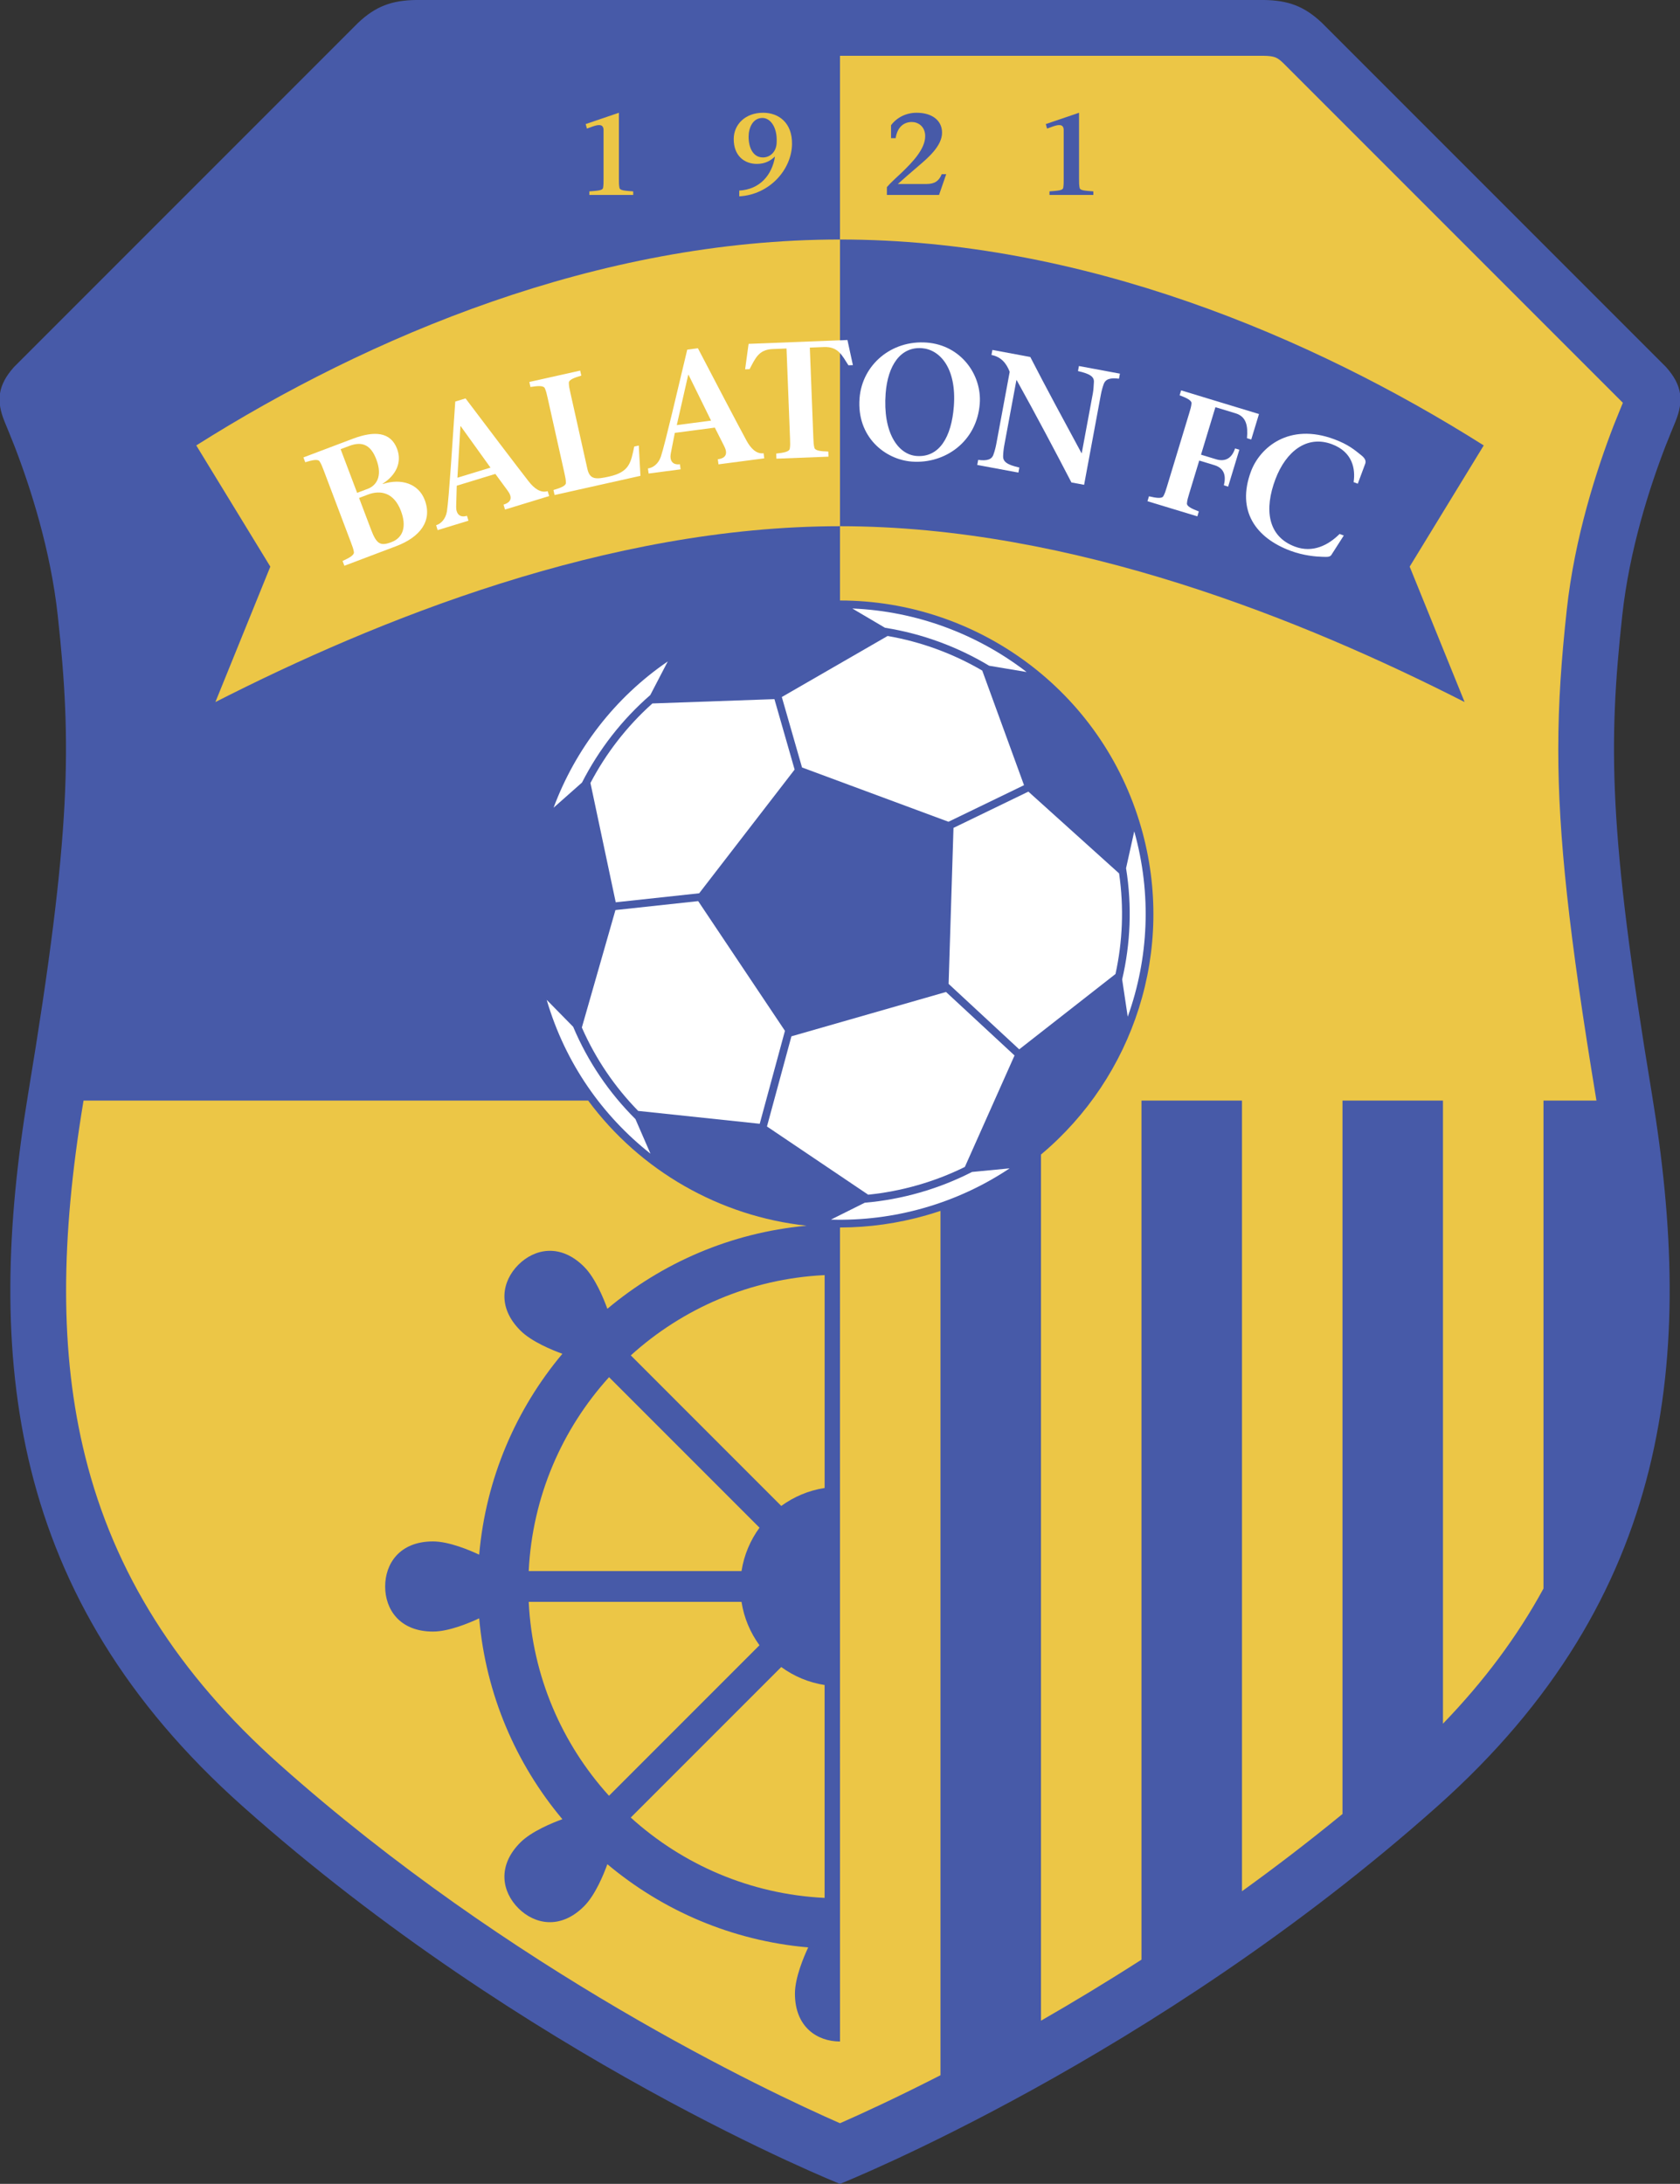 <?xml version="1.0" encoding="UTF-8"?>
<svg xmlns="http://www.w3.org/2000/svg" xmlns:xlink="http://www.w3.org/1999/xlink" width="484.73pt" height="629.92pt" viewBox="0 0 484.73 629.92" version="1.1">
<rect x="0" y="0" width="484.73" height="629.92" fill="#333333" stroke="none"/>
<g id="surface1">
<path style=" stroke:none;fill-rule:nonzero;fill:rgb(27.8%,35.3%,65.9%);fill-opacity:1;" d="M 69.949 520.953 C 2.238 460.645 -4.422 391.086 8.16 315.234 C 20.66 239.859 20.688 214.562 16.668 177.594 C 14.609 158.656 8.828 140.688 4.105 128.477 C 3.086 125.844 2.07 123.504 1.246 121.434 C -1.043 115.684 -0.723 111.18 4.043 105.859 L 103.297 6.609 C 108.336 1.844 112.961 0.09 120.086 -0.004 L 364.645 -0.004 C 371.77 0.09 376.395 1.844 381.434 6.609 L 480.688 105.859 C 485.453 111.18 485.773 115.684 483.484 121.434 C 482.66 123.504 481.645 125.844 480.625 128.477 C 475.902 140.688 470.121 158.656 468.062 177.594 C 464.043 214.562 464.07 239.859 476.57 315.234 C 489.152 391.086 482.492 460.645 414.781 520.953 C 332.961 593.836 242.363 629.922 242.363 629.922 C 242.363 629.922 151.77 593.836 69.949 520.953 "/>
<path style=" stroke:none;fill-rule:nonzero;fill:rgb(92.2%,77.599%,27.499%);fill-opacity:1;" d="M 242.363 151.781 C 175.152 151.781 108.383 178.957 62.145 202.504 L 77.996 163.441 L 56.629 128.477 C 106.301 97.121 172.43 69.086 242.363 69.086 C 312.301 69.086 378.43 97.121 428.102 128.477 L 406.734 163.441 L 422.586 202.504 C 376.348 178.957 309.578 151.781 242.363 151.781 M 242.469 173.211 C 281.75 173.234 317.898 199.066 329.266 238.719 C 339.43 274.156 326.953 310.727 300.406 332.973 L 300.355 333.012 L 300.355 582.848 L 300.402 582.824 C 309.488 577.605 319.203 571.754 329.305 565.273 L 329.352 565.227 L 329.352 317.453 L 358.352 317.453 L 358.352 545.508 L 358.41 545.469 C 367.961 538.578 377.648 531.176 387.297 523.27 L 387.348 523.238 L 387.348 317.453 L 416.34 317.453 L 416.34 497.188 L 416.402 497.113 C 428.234 484.859 437.84 471.961 445.312 458.254 L 445.34 458.219 L 445.34 317.453 L 460.633 317.453 L 460.613 317.402 C 452.68 269.484 449.609 241.078 449.609 216.156 C 449.609 202.551 450.523 189.988 452.062 175.855 C 454.328 154.996 460.684 135.422 465.613 122.668 L 467.535 117.918 C 467.535 117.918 467.949 116.898 468.246 116.18 C 466.172 114.105 370.789 18.727 370.301 18.238 C 368.555 16.59 367.879 16.137 364.461 16.09 C 364.273 16.09 303.711 16.09 242.953 16.09 L 242.363 16.09 L 242.363 173.207 L 242.469 173.211 "/>
<path style=" stroke:none;fill-rule:nonzero;fill:rgb(100%,100%,100%);fill-opacity:1;" d="M 99.363 163.191 L 98.844 161.809 C 100.801 160.914 102.234 160.117 102.109 159.246 C 101.965 158.332 101.715 157.66 101.258 156.457 L 93.422 135.742 C 92.965 134.535 92.711 133.867 92.211 133.086 C 91.73 132.352 90.129 132.699 88.07 133.328 L 87.543 131.941 L 101.742 126.574 C 107.992 124.211 112.699 124.52 114.574 129.477 C 116.078 133.449 114.156 137.137 110.414 139.52 L 110.449 139.609 C 115.816 137.883 120.777 139.527 122.551 144.219 C 124.848 150.289 121.152 154.953 114.32 157.535 L 99.363 163.191 M 103.043 142.156 L 106.121 140.992 C 108.488 140.094 110.469 137.508 108.598 132.555 C 106.977 128.27 104.484 127.219 100.734 128.637 L 98.281 129.566 L 103.043 142.156 M 107.047 152.734 C 108.664 157.023 109.789 157.566 112.961 156.367 C 116.352 155.086 117.355 151.797 115.684 147.379 C 113.656 142.02 109.762 141.301 106.188 142.648 L 103.602 143.629 L 107.047 152.734 "/>
<path style=" stroke:none;fill-rule:nonzero;fill:rgb(100%,100%,100%);fill-opacity:1;" d="M 131.785 140.098 L 131.617 146.09 C 131.562 148.199 132.637 149.422 134.734 148.777 L 135.168 150.191 L 126.266 152.91 L 125.836 151.496 C 127.156 151.094 128.562 149.816 128.953 147.5 C 129.555 143.574 130.59 127.039 131.359 115.824 L 134.324 114.918 C 139.363 121.613 149.477 134.945 152.504 138.812 C 154.152 140.953 156.055 142.27 158.016 141.668 L 158.449 143.086 L 145.715 146.973 L 145.281 145.559 C 147.789 144.789 147.77 143.25 146.426 141.465 L 142.922 136.695 L 131.785 140.098 M 141.52 134.879 L 132.93 122.93 L 132.84 122.957 L 131.98 137.793 L 141.52 134.879 "/>
<path style=" stroke:none;fill-rule:nonzero;fill:rgb(100%,100%,100%);fill-opacity:1;" d="M 159.688 141.34 C 161.754 140.73 163.281 140.145 163.281 139.266 C 163.27 138.34 163.113 137.641 162.836 136.383 L 158.008 114.766 C 157.727 113.512 157.57 112.812 157.188 111.969 C 156.812 111.172 155.176 111.289 153.051 111.621 L 152.727 110.176 L 167.398 106.898 L 167.723 108.344 C 165.656 108.949 164.125 109.535 164.129 110.418 C 164.137 111.344 164.293 112.043 164.574 113.301 L 169.477 135.242 C 170.184 138.41 171.969 138.305 175.742 137.461 C 181.703 136.129 182.016 133.367 183 128.797 L 184.305 128.508 L 184.789 137.25 L 160.008 142.785 L 159.688 141.34 "/>
<path style=" stroke:none;fill-rule:nonzero;fill:rgb(100%,100%,100%);fill-opacity:1;" d="M 194.703 124.859 L 193.551 130.738 C 193.148 132.812 194.004 134.195 196.18 133.906 L 196.371 135.375 L 187.145 136.586 L 186.953 135.121 C 188.324 134.941 189.922 133.91 190.691 131.691 C 191.926 127.922 195.68 111.781 198.289 100.848 L 201.363 100.441 C 205.23 107.879 213 122.695 215.348 127.012 C 216.625 129.395 218.281 131.008 220.316 130.738 L 220.508 132.207 L 207.305 133.938 L 207.113 132.473 C 209.715 132.133 209.949 130.605 208.918 128.625 L 206.25 123.344 L 194.703 124.859 M 205.164 121.32 L 198.664 108.113 L 198.57 108.129 L 195.273 122.617 L 205.164 121.32 "/>
<path style=" stroke:none;fill-rule:nonzero;fill:rgb(100%,100%,100%);fill-opacity:1;" d="M 234.672 126.254 C 234.723 127.543 234.75 128.258 234.977 129.156 C 235.199 130.008 236.832 130.184 238.984 130.242 L 239.039 131.719 L 224.02 132.305 L 223.961 130.828 C 226.102 130.602 227.715 130.301 227.871 129.434 C 228.027 128.52 227.996 127.805 227.949 126.516 L 226.934 100.523 L 222.93 100.68 C 218.871 100.84 217.922 103.406 216.277 106.48 L 214.988 106.531 L 215.992 99.184 L 244.512 98.07 L 246.086 105.316 L 244.797 105.367 C 242.914 102.434 241.812 99.941 237.715 100.102 L 233.66 100.262 L 234.672 126.254 "/>
<path style=" stroke:none;fill-rule:nonzero;fill:rgb(100%,100%,100%);fill-opacity:1;" d="M 248.004 114.898 C 248.742 105.238 257.191 98.035 267.426 98.816 C 277.227 99.566 283.328 108.074 282.688 116.449 C 281.848 127.441 272.598 133.867 263.078 133.141 C 255.367 132.551 247.152 126.035 248.004 114.898 M 275.211 117.219 C 276.059 106.082 271.102 100.82 266.008 100.43 C 259.82 99.961 256.148 105.422 255.535 113.465 C 254.676 124.695 259.066 131.113 264.445 131.523 C 271.016 132.023 274.531 126.07 275.211 117.219 "/>
<path style=" stroke:none;fill-rule:nonzero;fill:rgb(100%,100%,100%);fill-opacity:1;" d="M 309.137 139.16 C 304.848 130.887 298.777 119.414 293.355 109.672 L 293.262 109.652 L 289.77 128.422 C 289.555 129.598 289.453 130.645 289.43 131.562 C 289.379 133.156 290.523 134.051 294.109 134.859 L 293.84 136.316 L 281.965 134.109 L 282.234 132.652 C 284.797 132.984 286.188 132.562 286.66 131.051 C 286.969 130.184 287.254 129.168 287.473 127.996 L 291.328 107.254 C 290.414 104.852 288.883 102.914 286.066 102.391 L 286.336 100.938 L 297.27 102.969 C 301.656 111.504 307.254 121.867 312.027 130.668 L 312.121 130.684 L 315.32 113.465 C 315.539 112.289 315.543 111.223 315.617 110.312 C 315.766 108.738 314.664 107.855 311.031 107.035 L 311.301 105.578 L 323.129 107.777 L 322.855 109.23 C 320.344 108.91 318.953 109.332 318.434 110.836 C 318.125 111.703 317.84 112.719 317.621 113.891 L 312.797 139.84 L 309.137 139.16 "/>
<path style=" stroke:none;fill-rule:nonzero;fill:rgb(100%,100%,100%);fill-opacity:1;" d="M 340.785 112.598 L 363.254 119.422 L 361.023 126.773 L 359.789 126.398 C 360.09 122.949 359.684 120.18 356.484 119.211 L 350.684 117.449 L 346.527 131.152 L 350.867 132.469 C 353.742 133.344 355.516 131.934 356.352 129.344 L 357.586 129.719 L 354.355 140.363 L 353.121 139.988 C 353.746 137.434 353.414 135.086 350.352 134.16 L 346.016 132.844 L 343.129 142.344 C 342.758 143.574 342.547 144.262 342.469 145.184 C 342.402 146.062 343.883 146.762 345.898 147.52 L 345.469 148.938 L 331.078 144.57 L 331.512 143.156 C 333.605 143.641 335.23 143.883 335.66 143.117 C 336.109 142.305 336.316 141.621 336.691 140.387 L 343.121 119.195 C 343.496 117.961 343.703 117.277 343.785 116.352 C 343.852 115.477 342.367 114.777 340.355 114.016 L 340.785 112.598 "/>
<path style=" stroke:none;fill-rule:nonzero;fill:rgb(100%,100%,100%);fill-opacity:1;" d="M 387.723 154.465 L 384.301 159.812 C 383.848 160.762 382.973 160.641 381.512 160.605 C 379.746 160.559 376.129 160.281 372.328 158.863 C 362.398 155.164 356.691 147.383 360.941 135.98 C 363.508 129.094 371.914 121.836 384.977 126.699 C 389.137 128.25 390.891 129.82 392.816 131.355 C 393.922 132.223 394.18 133.031 393.91 133.746 L 391.762 139.52 L 390.555 139.066 C 391.121 135.355 390.328 130.375 384.289 128.125 C 377.09 125.441 371.051 130.172 368.004 138.203 C 364.746 146.82 365.676 154.707 373.641 157.672 C 378.781 159.59 383.273 157.238 386.516 154.016 L 387.723 154.465 "/>
<path style=" stroke:none;fill-rule:nonzero;fill:rgb(92.2%,77.599%,27.499%);fill-opacity:1;" d="M 178.57 51.539 C 178.57 52.773 178.57 53.273 178.734 54.172 C 178.867 54.938 180.137 55.004 182.699 55.203 L 182.699 56.234 L 170.047 56.234 L 170.047 55.203 C 172.543 55.004 173.875 54.938 174.008 54.172 C 174.141 53.273 174.141 52.773 174.141 51.539 L 174.141 37.52 C 174.141 35.488 172.242 36.055 170.91 36.523 L 169.344 37.09 L 168.98 35.789 L 178.57 32.523 L 178.57 51.539 "/>
<path style=" stroke:none;fill-rule:nonzero;fill:rgb(92.2%,77.599%,27.499%);fill-opacity:1;" d="M 213.301 54.969 C 219.297 54.637 222.723 50.441 223.59 45.281 L 223.523 45.215 C 222.391 46.277 220.859 47.277 218.363 47.277 C 214.863 47.277 211.668 45.012 211.703 40.051 C 211.734 35.988 214.934 32.523 220.191 32.523 C 224.688 32.523 228.617 35.422 228.52 41.582 C 228.418 48.844 222.125 56.137 213.301 56.637 L 213.301 54.969 M 219.992 34.023 C 217.129 34.023 215.996 36.988 215.996 39.418 C 215.996 42.684 217.328 45.414 220.129 45.414 C 222.258 45.414 224.09 43.715 224.09 40.949 C 224.289 36.688 222.258 34.023 219.992 34.023 "/>
<path style=" stroke:none;fill-rule:nonzero;fill:rgb(27.8%,35.3%,65.9%);fill-opacity:1;" d="M 273.008 50.242 L 270.941 56.234 L 255.891 56.234 L 255.891 53.973 C 257.121 52.539 258.789 51.105 260.352 49.609 C 263.117 46.91 266.945 43.051 266.945 39.285 C 266.945 36.422 264.848 35.191 263.086 35.191 C 261.02 35.191 258.953 36.391 258.422 39.852 L 257.09 39.852 L 257.09 36.121 C 258.789 33.859 261.453 32.523 264.484 32.523 C 268.777 32.523 271.809 34.625 271.809 38.285 C 271.809 42.148 267.613 45.645 265.051 47.844 C 262.852 49.711 260.688 51.605 259.055 53.07 L 267.348 53.07 C 269.711 53.07 270.941 52.172 271.711 50.242 L 273.008 50.242 "/>
<path style=" stroke:none;fill-rule:nonzero;fill:rgb(27.8%,35.3%,65.9%);fill-opacity:1;" d="M 311.336 51.539 C 311.336 52.773 311.336 53.273 311.5 54.172 C 311.633 54.938 312.898 55.004 315.465 55.203 L 315.465 56.234 L 302.809 56.234 L 302.809 55.203 C 305.309 55.004 306.641 54.938 306.773 54.172 C 306.906 53.273 306.906 52.773 306.906 51.539 L 306.906 37.52 C 306.906 35.488 305.008 36.055 303.676 36.523 L 302.109 37.09 L 301.742 35.789 L 311.336 32.523 L 311.336 51.539 "/>
<path style=" stroke:none;fill-rule:nonzero;fill:rgb(100%,100%,100%);fill-opacity:1;" d="M 285.328 191.984 C 276.199 186.516 266.043 182.777 255.414 181.082 L 255.32 181.059 L 245.934 175.527 L 246.047 175.523 C 264.367 176.301 281.852 182.82 296.121 193.77 L 296.176 193.832 L 285.398 192.027 L 285.328 191.984 "/>
<path style=" stroke:none;fill-rule:nonzero;fill:rgb(100%,100%,100%);fill-opacity:1;" d="M 283.336 193.383 C 274.98 188.516 265.777 185.125 256.156 183.453 L 256.109 183.441 L 225.637 201.016 L 225.582 201.062 L 231.406 221.367 L 231.469 221.391 L 273.656 237.027 L 273.754 236.984 L 295.465 226.477 L 295.445 226.441 L 283.41 193.43 L 283.336 193.383 "/>
<path style=" stroke:none;fill-rule:nonzero;fill:rgb(100%,100%,100%);fill-opacity:1;" d="M 321.852 280.945 C 323.906 271.594 324.328 261.785 322.891 251.934 L 322.809 251.852 L 296.777 228.391 L 296.699 228.344 L 275.199 238.754 L 275.109 238.812 L 273.703 283.793 L 273.781 283.867 L 294.074 302.672 L 294.129 302.633 L 321.781 281 L 321.852 280.945 "/>
<path style=" stroke:none;fill-rule:nonzero;fill:rgb(100%,100%,100%);fill-opacity:1;" d="M 325.383 293.258 L 323.785 282.578 L 323.781 282.488 C 326.18 272.203 326.656 261.359 324.91 250.484 L 324.898 250.438 L 327.223 239.98 L 327.262 239.781 C 332.379 257.984 331.363 276.504 325.445 293.105 L 325.383 293.258 "/>
<path style=" stroke:none;fill-rule:nonzero;fill:rgb(100%,100%,100%);fill-opacity:1;" d="M 167.879 296.383 L 177.547 262.59 L 177.562 262.5 L 201.367 259.93 L 201.449 259.926 L 226.477 297.328 L 226.449 297.449 L 219.203 324.137 L 219.121 324.133 L 184.336 320.453 L 184.133 320.434 C 177.465 313.621 171.93 305.566 167.93 296.492 L 167.879 296.383 "/>
<path style=" stroke:none;fill-rule:nonzero;fill:rgb(100%,100%,100%);fill-opacity:1;" d="M 157.75 288.41 L 165.273 296.066 L 165.379 296.18 C 169.656 306.32 175.789 315.258 183.262 322.707 L 183.34 322.785 L 187.633 332.664 L 187.652 332.746 C 173.824 321.828 163.121 306.688 157.785 288.559 L 157.75 288.41 "/>
<path style=" stroke:none;fill-rule:nonzero;fill:rgb(100%,100%,100%);fill-opacity:1;" d="M 159.723 232.98 C 166.016 216.082 177.406 201.242 192.578 190.848 L 192.672 190.781 L 187.633 200.469 L 187.59 200.512 C 179.453 207.594 172.809 216.16 167.957 225.656 L 167.914 225.727 L 159.801 232.91 L 159.723 232.98 "/>
<path style=" stroke:none;fill-rule:nonzero;fill:rgb(100%,100%,100%);fill-opacity:1;" d="M 239.77 351.773 L 249.512 346.914 L 249.594 346.91 C 254.852 346.453 260.145 345.484 265.406 343.977 C 270.691 342.461 275.715 340.465 280.438 338.051 L 280.617 338.027 L 291.09 337.02 L 291.305 337.004 C 283.914 341.934 275.656 345.824 266.676 348.398 C 257.75 350.957 248.746 352.039 239.922 351.789 L 239.77 351.773 "/>
<path style=" stroke:none;fill-rule:nonzero;fill:rgb(100%,100%,100%);fill-opacity:1;" d="M 170.363 225.84 C 174.855 217.277 180.859 209.52 188.133 202.996 L 188.242 202.906 L 223.281 201.664 L 223.449 201.672 L 229.273 221.98 L 229.199 222.07 L 201.727 257.668 L 201.617 257.672 L 177.652 260.258 L 177.641 260.188 L 170.383 225.949 L 170.363 225.84 "/>
<path style=" stroke:none;fill-rule:nonzero;fill:rgb(100%,100%,100%);fill-opacity:1;" d="M 250.395 344.531 L 221.398 324.996 L 221.293 324.922 L 228.324 299.012 L 228.348 298.918 L 272.965 286.125 L 272.996 286.164 L 292.723 304.441 L 292.676 304.543 L 278.434 336.488 L 278.363 336.605 C 274.078 338.719 269.547 340.48 264.797 341.84 C 260.035 343.207 255.25 344.117 250.488 344.598 L 250.395 344.531 "/>
<path style=" stroke:none;fill-rule:nonzero;fill:rgb(92.2%,77.599%,27.499%);fill-opacity:1;" d="M 182.004 390.953 C 196.914 377.445 216.379 368.867 237.816 367.801 L 237.93 367.805 L 237.93 429.184 L 237.871 429.203 C 233.266 429.926 229.023 431.742 225.418 434.375 L 182.004 390.953 "/>
<path style=" stroke:none;fill-rule:nonzero;fill:rgb(92.2%,77.599%,27.499%);fill-opacity:1;" d="M 213.953 453.168 L 152.559 453.168 L 152.551 453.102 C 153.613 431.637 162.199 412.156 175.727 397.234 L 219.141 440.648 C 216.5 444.258 214.68 448.508 213.957 453.117 L 213.953 453.168 "/>
<path style=" stroke:none;fill-rule:nonzero;fill:rgb(92.2%,77.599%,27.499%);fill-opacity:1;" d="M 225.402 480.852 L 181.996 524.254 L 182.039 524.301 C 196.953 537.801 216.414 546.367 237.852 547.426 L 237.922 547.434 L 237.922 486.027 C 233.305 485.312 229.055 483.496 225.438 480.859 L 225.402 480.852 "/>
<path style=" stroke:none;fill-rule:nonzero;fill:rgb(92.2%,77.599%,27.499%);fill-opacity:1;" d="M 219.129 474.562 L 175.711 517.98 L 175.68 517.941 C 162.184 503.035 153.617 483.582 152.555 462.152 L 152.559 462.047 L 213.953 462.047 L 213.957 462.102 C 214.676 466.684 216.473 470.902 219.086 474.496 L 219.129 474.562 "/>
<path style=" stroke:none;fill-rule:nonzero;fill:rgb(92.2%,77.599%,27.499%);fill-opacity:1;" d="M 175.203 537.812 C 174.191 540.605 171.766 546.602 168.523 549.84 C 161.68 556.684 154.191 555.039 149.566 550.414 L 149.562 550.41 C 144.938 545.785 143.293 538.297 150.137 531.449 C 153.379 528.211 159.371 525.785 162.164 524.773 L 162.254 524.723 C 148.879 508.773 140.18 488.77 138.262 466.82 L 138.246 466.797 C 135.594 468.043 129.566 470.613 124.938 470.613 C 115.258 470.613 111.129 464.152 111.129 457.613 L 111.129 457.609 C 111.129 451.066 115.258 444.609 124.938 444.609 C 129.562 444.609 135.594 447.18 138.246 448.426 L 138.262 448.383 C 140.184 426.438 148.887 406.434 162.266 390.484 L 162.164 390.449 C 159.371 389.438 153.375 387.012 150.137 383.77 C 143.293 376.926 144.938 369.438 149.562 364.812 L 149.566 364.809 C 154.191 360.184 161.68 358.539 168.523 365.383 C 171.766 368.625 174.191 374.617 175.203 377.41 L 175.25 377.504 C 191.062 364.242 210.855 355.578 232.582 353.559 L 232.703 353.539 C 207.68 350.84 184.719 337.723 169.699 317.445 L 169.449 317.453 L 24.109 317.453 L 24.098 317.508 C 24.078 317.629 24.059 317.746 24.035 317.867 C 20.727 337.832 19.07 355.777 19.07 372.262 C 19.07 389.59 20.898 405.301 24.566 420.039 C 32.934 453.691 51.281 482.773 80.652 508.938 C 147.488 568.469 221.246 603.164 242.363 612.43 C 248.293 609.828 258.383 605.215 271.305 598.609 L 271.355 598.598 L 271.355 349.266 L 271.297 349.285 C 269.977 349.73 268.641 350.145 267.289 350.531 C 259.012 352.906 250.672 354.043 242.469 354.059 L 242.363 354.066 L 242.367 588.852 L 242.363 588.852 C 235.82 588.852 229.363 584.719 229.363 575.039 C 229.363 570.41 231.938 564.379 233.184 561.73 L 233.137 561.711 C 211.191 559.793 191.195 551.094 175.246 537.715 L 175.203 537.812 "/>
</g>
</svg>
